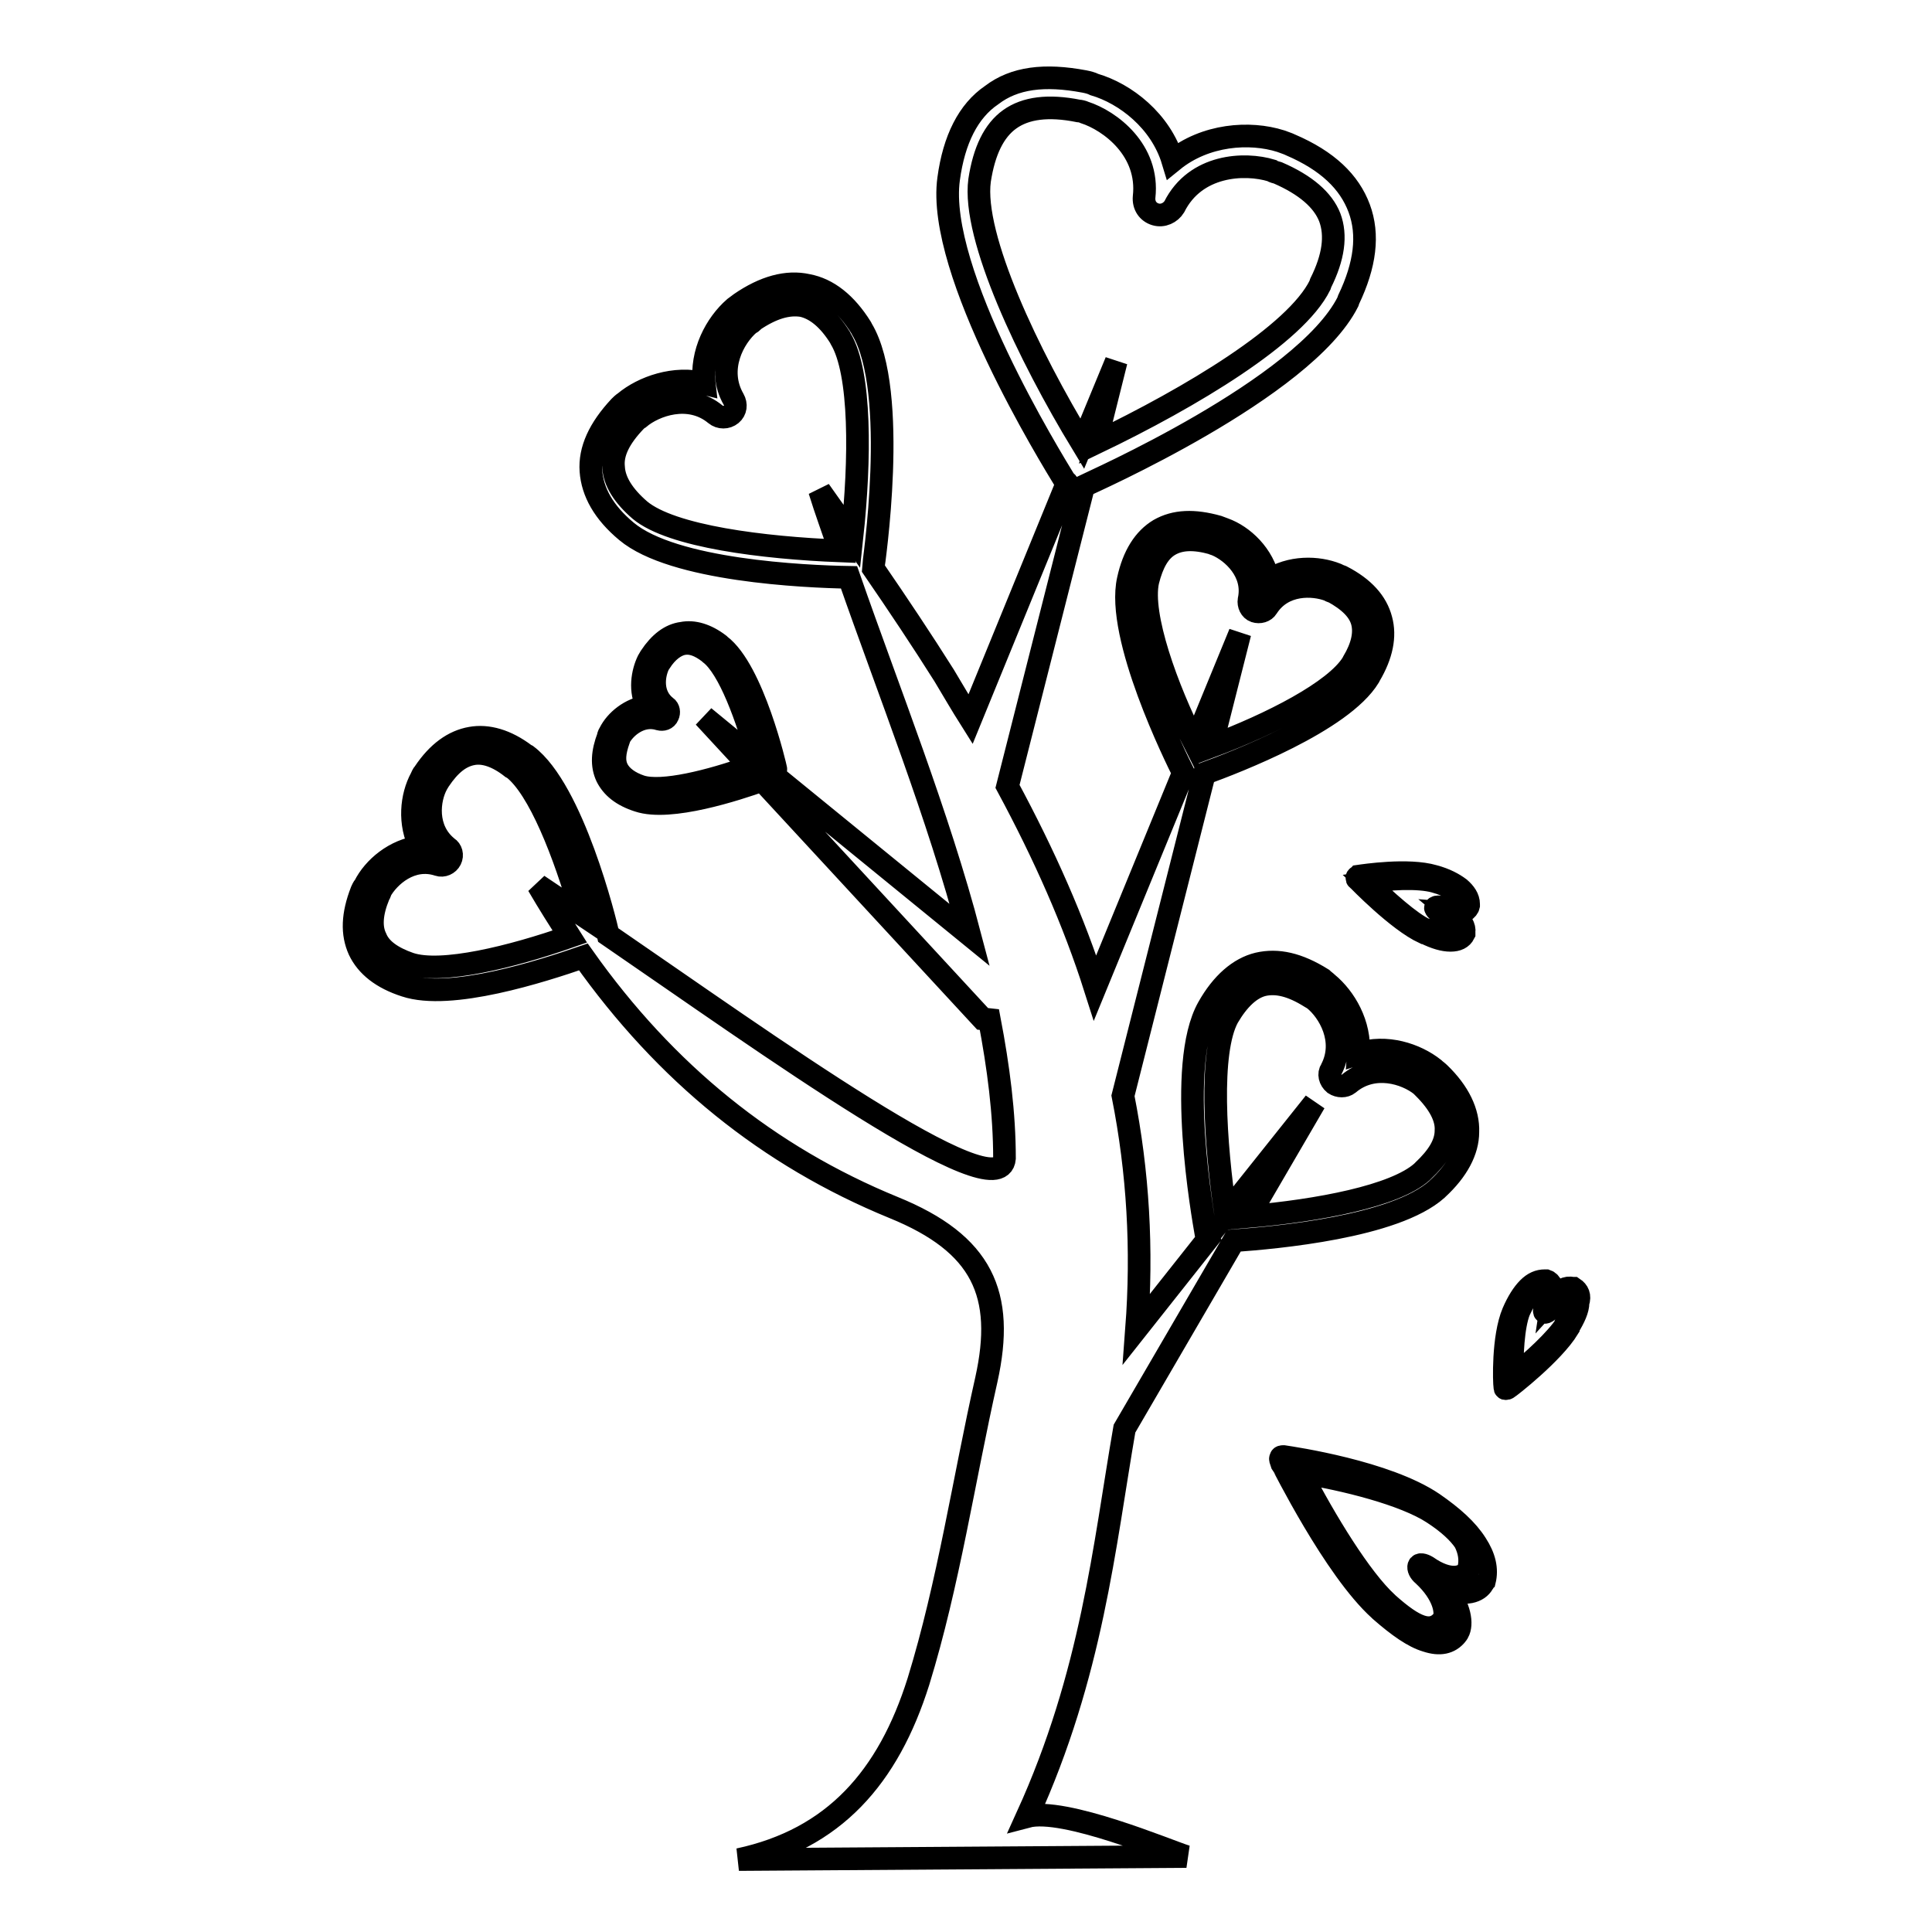 <?xml version="1.0" encoding="utf-8"?>
<!-- Svg Vector Icons : http://www.onlinewebfonts.com/icon -->
<!DOCTYPE svg PUBLIC "-//W3C//DTD SVG 1.1//EN" "http://www.w3.org/Graphics/SVG/1.1/DTD/svg11.dtd">
<svg version="1.1" xmlns="http://www.w3.org/2000/svg" xmlns:xlink="http://www.w3.org/1999/xlink" x="0px" y="0px" viewBox="0 0 256 256" enable-background="new 0 0 256 256" xml:space="preserve">
<g><g><g><g><path stroke-width="3" fill-opacity="0" stroke="#000000"  d="M136.1,240.7c8.6-18.9,10.2-35.8,12.9-51.4l14.5-24.9c5.6-0.4,21.3-1.8,26.9-6.8l0.1-0.1c2.6-2.4,4-5,4-7.5c0.1-2.6-1.2-5.3-3.8-7.8c-0.2-0.2-0.5-0.4-0.7-0.6c-2.4-1.9-6.3-3.2-10-2c0.3-3.9-1.8-7.4-4.1-9.3c-0.2-0.2-0.5-0.4-0.7-0.6c-3.2-2-5.9-2.6-8.5-2c-2.5,0.6-4.8,2.6-6.6,5.8c-4.3,7.6-0.7,27.7-0.3,30c0,0.2,0.2,0.4,0.3,0.6l-9.5,12c0.8-10.6,0.2-20.8-1.8-30.9l10.8-42.7c4.1-1.5,18.2-6.9,21.8-12.8l0.1-0.2c1.6-2.7,2.1-5.2,1.5-7.4c-0.6-2.3-2.3-4.2-5.2-5.7c-0.3-0.1-0.5-0.2-0.7-0.3c-2.5-1-6.1-1.1-9,0.8c-0.7-3.4-3.4-5.9-5.9-6.8c-0.3-0.1-0.5-0.2-0.8-0.3c-3.2-0.9-5.7-0.8-7.8,0.4c-2,1.2-3.4,3.4-4.1,6.6c-1.7,7.5,6.4,23.8,7.3,25.6c0,0,0,0,0,0l-11.7,28.5c-2.8-8.8-6.7-17.6-11.6-26.7l10.1-39.8c0.8-0.4,29.2-12.9,35-24.4l0.1-0.3c2.2-4.6,2.7-8.6,1.4-12.1c-1.3-3.5-4.2-6.3-9.1-8.4c-0.4-0.2-0.8-0.3-1.3-0.5c-4.1-1.3-10-0.9-14.3,2.6c-1.6-5.3-6.3-8.9-10.4-10.1c-0.4-0.2-0.8-0.3-1.3-0.4c-5.3-1-9.3-0.5-12.3,1.8c-3.1,2.1-5,5.9-5.7,11.1c-1.7,12.3,13.7,37.2,15.4,40c0.1,0.1,0.3,0.2,0.3,0.3l-12.8,31.3c-1.2-1.9-2.3-3.8-3.5-5.8c-2.9-4.6-6.1-9.4-9.4-14.2c0,0,0,0,0,0c0-0.2,3.5-23.4-1.5-31.7l-0.1-0.2c-2-3.2-4.4-5.1-7.1-5.6c-2.7-0.6-5.7,0.2-8.9,2.4c-0.3,0.2-0.5,0.4-0.8,0.6c-2.4,2.1-4.5,5.9-4,10c-3.9-1-8.1,0.5-10.5,2.5c-0.3,0.2-0.5,0.4-0.7,0.6c-2.7,2.9-4,5.7-3.8,8.5c0.2,2.8,1.7,5.5,4.7,8c6.2,5.2,23.6,6,29.5,6.1c5.3,15.2,11.8,31.4,16,47.4l-26-21.2c0.1-0.1,0.2-0.1,0.2-0.2c0.1-0.2,0.1-0.4,0.1-0.6c0-0.1-3-13.1-7.4-16.4l-0.1-0.1c-1.7-1.3-3.4-1.8-4.9-1.5c-1.6,0.2-3,1.3-4.2,3.1c-0.1,0.2-0.2,0.3-0.3,0.5c-0.8,1.6-1.2,4.1-0.1,6.1c-2.3,0.3-4.2,1.9-5,3.5c-0.1,0.2-0.2,0.3-0.2,0.5c-0.8,2.1-0.9,3.8-0.2,5.3c0.7,1.4,2,2.5,4.2,3.2c4.2,1.4,13-1.5,16.4-2.7l29.2,31.6l0.9,0.1c1.2,6.3,2,12.4,2,18.4c-0.6,7.1-31.5-15.2-52.5-29.6c-0.4-1.9-4.7-19.2-10.8-23.8l-0.2-0.1c-2.5-1.9-5-2.6-7.2-2.2c-2.3,0.4-4.4,1.9-6.2,4.6c-0.2,0.2-0.3,0.5-0.4,0.7c-1.3,2.4-1.7,6-0.1,9.1c-3.4,0.4-6.2,2.8-7.4,5.2c-0.2,0.2-0.3,0.5-0.4,0.7c-1.2,3.1-1.3,5.6-0.3,7.8c1,2.1,3,3.7,6.1,4.7c6,2,18.1-1.9,23.6-3.8c10.9,15.4,24.5,26.4,41.1,33.2c11.8,4.8,14.8,11.5,12.3,22.8c-3,13.3-5,27-9,40c-4,12.7-11.2,20.9-23.8,23.6l59.3-0.4C154.9,245.3,141,239.4,136.1,240.7z M162.7,134.8c1.4-2.4,3-3.9,4.7-4.3c1.8-0.4,3.8,0.1,6.2,1.6c0.2,0.1,0.3,0.2,0.5,0.3c2,1.6,4.3,5.5,2.3,9.3c-0.4,0.6-0.2,1.4,0.4,1.9c0.6,0.4,1.4,0.4,1.9,0c3.3-2.8,7.6-1.4,9.6,0.2c0.2,0.2,0.3,0.3,0.4,0.4c2,2,3,3.9,2.9,5.6c0,1.8-1.1,3.5-3,5.3l-0.2,0.2c-3.6,3.2-13.7,5.1-23,5.9l8.8-15.1l-11.8,14.8C161,151.4,160.2,139.4,162.7,134.8z M152.1,77c0.6-2.4,1.5-4,2.9-4.8c1.4-0.8,3.2-0.9,5.7-0.2c0.1,0.1,0.3,0.1,0.5,0.2c2.1,0.9,5.1,3.6,4.3,7.3c-0.1,0.6,0.2,1.3,0.8,1.5c0.6,0.2,1.3,0,1.6-0.5c2.1-3.3,6.1-3.1,8.2-2.3c0.2,0.1,0.3,0.2,0.5,0.2c2.2,1.2,3.5,2.5,3.9,4c0.4,1.5,0,3.3-1.2,5.3l-0.1,0.2c-2.3,3.7-10.7,8-18.7,11l3.8-15l-6,14.6C154.6,91.2,151.1,81.5,152.1,77z M129.8,23.9c0.6-3.9,1.9-6.6,4-8.1c2.1-1.5,5.1-1.9,9.1-1.1c0.2,0,0.6,0.1,0.8,0.2c3.4,1.1,8.6,5,7.9,11.2c-0.1,1.1,0.5,2,1.5,2.3c1,0.3,2-0.2,2.5-1c2.8-5.6,9.3-5.9,12.9-4.8c0.3,0.2,0.5,0.2,0.8,0.3c3.7,1.6,6,3.6,6.9,5.9c0.9,2.4,0.5,5.3-1.2,8.7l-0.1,0.3c-3.2,6.5-17,14.8-29.7,20.9l2.7-10.8l-4.5,10.9C136.3,47.1,128.8,31.4,129.8,23.9z M84.8,67.6c-2.2-1.9-3.4-3.8-3.5-5.7c-0.2-1.9,0.8-3.9,2.9-6.1c0.1-0.1,0.3-0.3,0.5-0.4c2-1.7,6.6-3.4,10.1-0.5c0.6,0.5,1.5,0.5,2.1,0c0.6-0.5,0.7-1.3,0.3-2c-2.3-4,0-8.2,2.1-10c0.2-0.1,0.4-0.2,0.5-0.4c2.5-1.7,4.6-2.3,6.5-2c1.8,0.4,3.5,1.8,5,4.2l0.1,0.2c2.7,4.5,2.6,16,1.5,26.2c-1.4-2-2.8-4-4.3-6.1c0.8,2.6,1.8,5.3,2.7,8C101.2,72.6,89,71.1,84.8,67.6z M84.9,104.2c-1.5-0.5-2.6-1.3-3.1-2.3c-0.5-1-0.4-2.2,0.2-3.9c0-0.1,0.1-0.2,0.1-0.3c0.7-1.3,2.8-3.2,5.3-2.4c0.4,0.1,0.9,0,1.1-0.5c0.2-0.4,0.1-0.9-0.2-1.1c-2.1-1.6-1.7-4.3-1-5.7c0.1-0.1,0.1-0.2,0.2-0.3c0.9-1.4,2-2.2,3-2.4c1.1-0.2,2.2,0.2,3.5,1.2l0.1,0.1c2.5,1.9,4.9,8.5,6.5,14.4l-7.3-6l6.1,6.6C94.1,103.5,87.7,105.1,84.9,104.2z M54.3,127.7c-2.3-0.8-3.9-1.9-4.5-3.4c-0.7-1.4-0.6-3.3,0.4-5.7c0.1-0.2,0.2-0.3,0.2-0.5c1.1-2,4.1-4.7,7.7-3.5c0.6,0.2,1.3-0.1,1.6-0.7c0.3-0.6,0.1-1.3-0.4-1.6c-3-2.4-2.5-6.4-1.4-8.4c0.1-0.2,0.2-0.3,0.3-0.5c1.4-2.1,2.8-3.2,4.4-3.5c1.5-0.3,3.3,0.3,5.2,1.8l0.2,0.1c3.4,2.6,6.8,11.3,9.1,19.4c-2.1-1.4-4-2.7-5.8-3.9c1.4,2.4,2.8,4.6,4.2,6.8C67.8,126.8,58.5,129.1,54.3,127.7z"/><path stroke-width="3" fill-opacity="0" stroke="#000000"  d="M189.9,199.2c-6.2-4.2-18.5-6-19.8-6.2c-0.2,0-0.4,0-0.4,0.2c-0.1,0.1,0,0.3,0.1,0.6c0.1,0.1,7,14.1,13,19.5l0.1,0.1c2.4,2.1,4.4,3.5,6.1,4c1.8,0.6,3.1,0.3,4-0.8c0.1-0.1,0.1-0.2,0.2-0.3c0.6-1.1,0.3-3.3-1.6-5.8c2.6,1,4.3,0.4,4.9-0.7c0.1-0.1,0.1-0.2,0.2-0.3c0.4-1.6,0-3.2-1.1-4.9C194.4,202.7,192.5,201,189.9,199.2z M194.6,207.9c0,0.1-0.1,0.1-0.1,0.2c-0.5,0.9-2.4,1.6-5.4-0.5c-0.5-0.3-1-0.4-1.1-0.1c-0.1,0.3,0.1,0.8,0.6,1.2c2.8,2.6,3.1,5,2.7,5.9c0,0.1-0.1,0.1-0.2,0.2c-0.7,0.8-1.6,1.1-2.8,0.7c-1.2-0.4-2.6-1.4-4.4-3l-0.1-0.1c-3.5-3.2-8.2-10.9-11.5-17.3c5.8,0.9,13.8,2.9,17.6,5.4c2,1.3,3.4,2.6,4.2,3.8C194.7,205.5,194.9,206.7,194.6,207.9z"/><path stroke-width="3" fill-opacity="0" stroke="#000000"  d="M208.5,170.7c-0.1,0-0.1,0-0.2,0c-0.6-0.2-1.6,0.2-2.6,1.3c0.2-1.3-0.2-2.1-0.8-2.3c0,0-0.1,0-0.2,0c-0.8,0-1.5,0.3-2.2,1c-0.7,0.7-1.4,1.8-2,3.2c-1.4,3.3-1.2,9.3-1.1,9.9c0,0.1,0,0.2,0.1,0.2c0.1,0,0.2,0,0.3-0.1c0.1,0,6-4.6,8-7.9l0-0.1c0.8-1.3,1.3-2.4,1.3-3.3C209.4,171.7,209.1,171.1,208.5,170.7z M207.5,175.4l0,0.1c-1.2,1.9-4.4,4.9-7.1,7c-0.1-2.8,0.1-6.8,0.9-8.8c0.5-1.1,1-1.9,1.4-2.3c0.5-0.5,1-0.7,1.6-0.7c0,0,0,0,0.1,0c0.5,0.1,1,1,0.3,2.6c-0.1,0.3-0.1,0.5,0,0.6c0.1,0,0.4-0.1,0.5-0.4c1-1.6,2.1-2,2.6-1.8c0,0,0.1,0,0.1,0c0.5,0.3,0.7,0.7,0.6,1.3C208.4,173.7,208.1,174.5,207.5,175.4z"/><path stroke-width="3" fill-opacity="0" stroke="#000000"  d="M179.8,116.3c0,0.1,0,0.2,0.1,0.2c0,0,5.3,5.5,8.8,7.1l0.1,0c1.4,0.7,2.5,1,3.4,1c0.9,0,1.5-0.3,1.8-0.9c0-0.1,0-0.1,0-0.2c0.1-0.6-0.3-1.5-1.5-2.5c1.3,0.1,2-0.5,2.1-1c0,0,0-0.1,0-0.2c0-0.8-0.5-1.5-1.2-2.1c-0.8-0.6-1.9-1.2-3.4-1.6c-3.4-1-9.3-0.1-10,0C179.9,116.2,179.8,116.2,179.8,116.3z M190.1,116.8c1.1,0.3,2,0.7,2.5,1.2c0.5,0.4,0.8,0.9,0.8,1.5c0,0,0,0,0,0.1c-0.1,0.5-0.9,1.1-2.6,0.6c-0.3-0.1-0.6,0-0.6,0.1c0,0.1,0.2,0.3,0.4,0.5c1.7,0.8,2.2,1.9,2.1,2.3c0,0,0,0.1,0,0.1c-0.2,0.5-0.6,0.7-1.2,0.7c-0.6,0-1.4-0.3-2.5-0.7l-0.1,0c-2-0.9-5.3-3.9-7.8-6.3C184,116.4,187.9,116.2,190.1,116.8z"/></g></g><g></g><g></g><g></g><g></g><g></g><g></g><g></g><g></g><g></g><g></g><g></g><g></g><g></g><g></g><g></g></g></g>
</svg>